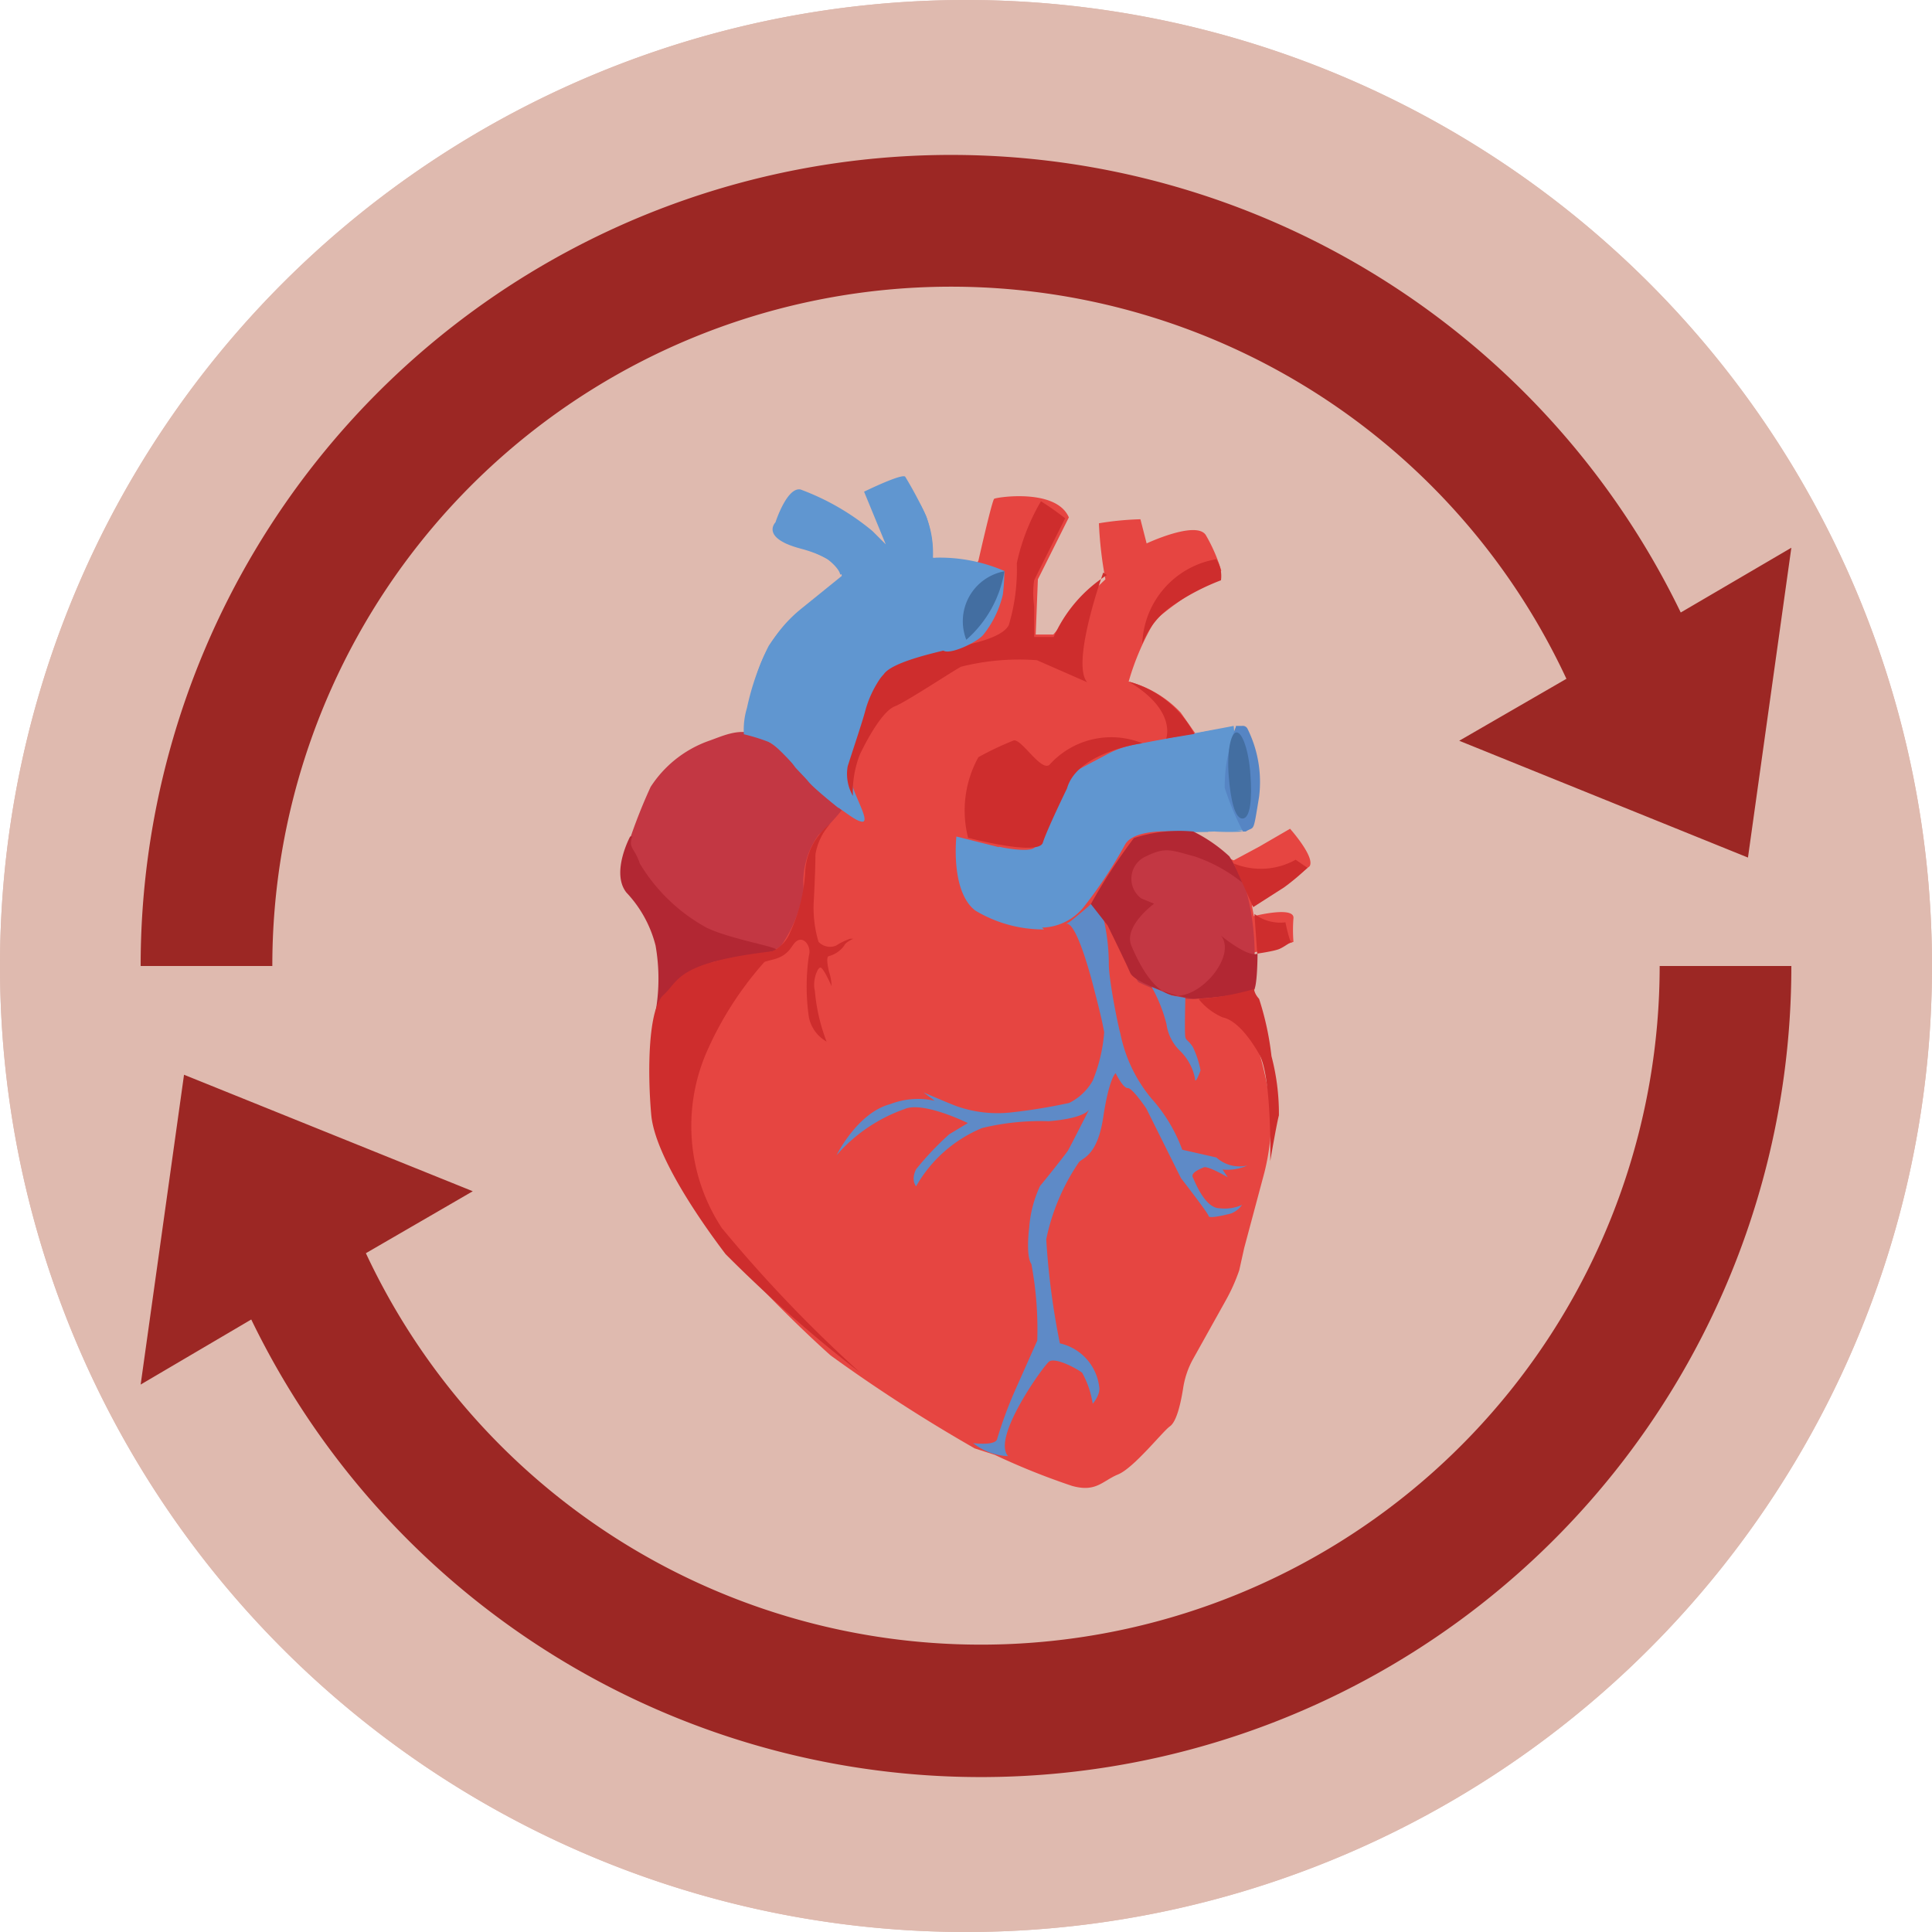 <svg xmlns="http://www.w3.org/2000/svg" viewBox="0 0 62.36 62.36"><defs><style>.cls-1{fill:#dfbaaf;}.cls-2{fill:#e64541;}.cls-3{fill:#c33743;}.cls-4{fill:#6096d0;}.cls-5{fill:#5e8ac7;}.cls-6{fill:#5685c4;}.cls-7{fill:#436ea1;}.cls-8{fill:#b22733;}.cls-9{fill:#ce2d2d;}.cls-10{fill:#9c2724;}</style></defs><g id="Ebene_2" data-name="Ebene 2"><g id="Ebene_1-2" data-name="Ebene 1"><path class="cls-1" d="M31.18,62.36A31.18,31.18,0,1,0,0,31.18,31.18,31.18,0,0,0,31.18,62.36"/><path class="cls-1" d="M31.18,62.36A31.18,31.18,0,1,0,0,31.18,31.18,31.18,0,0,0,31.18,62.36"/><path class="cls-2" d="M25,25.91l4-3.81,2.58-4s.44-1.95.51-2,2-.35,2.41.6l-1,2-.07,1.78H34a21.22,21.22,0,0,1,1.68-1.78,12.65,12.65,0,0,1-.21-1.81,9.74,9.74,0,0,1,1.34-.13l.2.78s1.6-.75,1.91-.27a5.35,5.35,0,0,1,.5,1.15l-.23.28A11.91,11.91,0,0,0,37.3,20,8.34,8.34,0,0,0,36.43,22a3.55,3.55,0,0,1,1.68,1l.49.7-.2,3.41,1.42.66.82-.44,1-.58s.82.92.63,1.21a11.91,11.91,0,0,1-1.86,1.27l.06.34s1.3-.33,1.28.06a4.74,4.74,0,0,0,0,.77,7.19,7.19,0,0,1-1.23.33c-.14,0-.49,1.59-.49,1.59a12,12,0,0,1,1,3.53,7.3,7.3,0,0,1-.22,2l-.65,2.43L40,41a5.89,5.89,0,0,1-.45,1l-1.06,1.9a2.81,2.81,0,0,0-.3.9c-.07.44-.2,1.08-.43,1.24s-1.16,1.34-1.67,1.55-.71.59-1.49.37a22.72,22.72,0,0,1-2.49-1l-.65-.21a51.36,51.36,0,0,1-4.65-3c-1-.89-5.63-5.21-5.31-7.12S25,25.91,25,25.91"/><path class="cls-3" d="M37,27.22s2.79.14,3.12,1.16a8.1,8.1,0,0,1,.34,3.21c-.17.41-1.93.72-2.2.65a7.56,7.56,0,0,1-1.52-.54A6.18,6.18,0,0,1,36,29.87a3.85,3.85,0,0,1,.48-2.12c.47-.53.6-.53.6-.53"/><path class="cls-4" d="M27.17,18.59s0-.53-1.32-.88-.82-.85-.82-.85.37-1.15.81-1.06a7.93,7.93,0,0,1,2.32,1.34l.43.43-.7-1.7s1.25-.61,1.33-.48a12.82,12.82,0,0,1,.68,1.28A4,4,0,0,1,30.11,18a9.85,9.85,0,0,1,2.18.45c.08.19-1.5,1.83-1.42,2.21a.41.41,0,0,1-.24.49s-1.69.15-2,.75a14.49,14.49,0,0,0-.9,2.32,1.84,1.84,0,0,0-.2,1.19c.15.46.56,1.16.28,1.11s-.69-.48-1-.57a3.17,3.17,0,0,1-1.11-.89,2.6,2.6,0,0,0-.86-1.1,1.51,1.51,0,0,0-.83-.11l.31-1.64a4.35,4.35,0,0,1,1.54-2.56Z"/><path class="cls-3" d="M27.17,26.15a7,7,0,0,1-.75.8,2.59,2.59,0,0,0-.48,1.77,4.4,4.4,0,0,1-.73,1.81c-.47.43-2.88.51-3.26-.09s-1.86-2.46-1.8-2.79A17.48,17.48,0,0,1,21,25.4a3.72,3.72,0,0,1,1.86-1.48c.47-.16,1.07-.48,1.65-.15a3.05,3.05,0,0,1,1.16,1,12.45,12.45,0,0,0,1.48,1.37"/><path class="cls-4" d="M32.39,27.36s.82.16,1,0a16.88,16.88,0,0,0,1-2.3l1.32-.7a3,3,0,0,1,.93-.33l3.18-.6.32,3.37s-1.63.08-2,.05-1.52-.09-1.82.4a14.59,14.59,0,0,1-1.32,2,1.78,1.78,0,0,1-2,.59c-1.11-.36-.76-2.51-.76-2.51"/><path class="cls-5" d="M34.55,29.74s.63-.51.66-.56.3.3.42.52a6.47,6.47,0,0,1,.16,1.42c0,.51.3,2,.37,2.23a4.73,4.73,0,0,0,1,2.1,5.13,5.13,0,0,1,1,1.66l1.1.25a1.12,1.12,0,0,0,1,.26,1.59,1.59,0,0,1-.8.13l.17.25s-.64-.38-.78-.32-.42.18-.35.32.39,1,.87,1a1.36,1.36,0,0,0,.72-.11.78.78,0,0,1-.36.28c-.24.06-.71.17-.72.08s-.89-1.22-.89-1.22L37,35.78s-.45-.67-.6-.66-.39-.48-.39-.48-.21.15-.4,1.42-.68,1.31-.79,1.46A6.89,6.89,0,0,0,33.77,40a24.21,24.21,0,0,0,.44,3.36,1.64,1.64,0,0,1,1.27,1.41s.06.21-.21.54a3,3,0,0,0-.34-1c-.19-.15-.88-.51-1.07-.36S32,46.42,32.54,47a1.92,1.92,0,0,1-1.13-.42s.75.1.78-.15a13.51,13.51,0,0,1,.6-1.61l.69-1.55a11.4,11.4,0,0,0-.19-2.47c-.19-.27-.07-1.18-.07-1.18a3.84,3.84,0,0,1,.35-1.34c.26-.31.85-1.06.9-1.14s.69-1.34.69-1.34-.09.29-1.31.39a8,8,0,0,0-2.15.22,4.37,4.37,0,0,0-2.13,1.88s-.18-.19,0-.55a9.63,9.63,0,0,1,1.07-1.13l.6-.36s-1.45-.72-2.05-.45A5.19,5.19,0,0,0,27,37.29s.67-1.37,1.73-1.65a2.49,2.49,0,0,1,1.44-.11l-.36-.27s.95.41,1.11.46a4,4,0,0,0,1.68.19,18.14,18.14,0,0,0,1.91-.31,1.77,1.77,0,0,0,.76-.72,5.1,5.1,0,0,0,.37-1.56c-.07-.43-.31-1.33-.31-1.33s-.55-2.27-.92-2.17Z"/><path class="cls-5" d="M37.17,31.85a4.94,4.94,0,0,1,.48,1.2,1.48,1.48,0,0,0,.46.89,1.73,1.73,0,0,1,.46.86c0,.26.18-.25.18-.25a3,3,0,0,0-.25-.76c-.14-.21-.21-.2-.24-.31s0-1.27,0-1.27l-.44-.08Z"/><path class="cls-4" d="M30.87,27s-.2,1.77.61,2.39A4.26,4.26,0,0,0,33.7,30s-1.7-1.48-1-2.54Z"/><path class="cls-4" d="M37.64,23.85l.82-.15a4.52,4.52,0,0,0-.26,2,2.81,2.81,0,0,1-.56-1.83"/><path class="cls-4" d="M38.36,24.94s-.09,1.59.19,1.91H39a3.11,3.11,0,0,1-.67-1.91"/><path class="cls-4" d="M38.55,23.68l.71-.13a6.71,6.71,0,0,0-.36,2.13,6.69,6.69,0,0,1-.35-2"/><path class="cls-4" d="M38.9,26.2l.31.64a8.05,8.05,0,0,0,.93,0c.09,0-1-.1-1.24-.6"/><path class="cls-6" d="M39.89,23.43l.2,0a.17.17,0,0,1,.18.1,3.86,3.86,0,0,1,.37,2.19c-.2,1.22-.14.93-.43,1.12h-.09a9.23,9.23,0,0,1-.59-1.41c0-.07,0-.63.11-1.06a4.82,4.82,0,0,1,.25-.91"/><path class="cls-7" d="M40.36,25c.06.77,0,1.41-.25,1.42s-.39-.6-.45-1.37.06-1.4.25-1.41.4.6.45,1.36"/><path class="cls-4" d="M25.37,17.54a2.19,2.19,0,0,1,1.23.18l0,0c.49.33-.37-.49-.68-.51a2,2,0,0,1,1.26.3s-.41-.69-.73-.77a2.49,2.49,0,0,1,1.79,1.48l-.46.07a1.39,1.39,0,0,0-.33.1l-.33.16s0-.18-.42-.51a5.28,5.28,0,0,0-1.38-.53"/><path class="cls-4" d="M28.34,16.78s.46.26.53.06-.4-.71-.4-.71.6.37.7.79.12-.14.12-.14a1.31,1.31,0,0,1,.45.77,2.91,2.91,0,0,0-.17-1.49A3.14,3.14,0,0,1,30.11,18h-.19a3.52,3.52,0,0,0-1.33.23,1.92,1.92,0,0,0-.25-1.43"/><path class="cls-4" d="M26.21,19.37s-.78,1.09-.62,1.51l.33-.36s-.37.88-.2,1.14l.14-.13s-.35,1-.21,1,.63-.57.63-.57-.56.9-.36.89a.59.59,0,0,0,.36-.21s-.24.81-.13.81h.2s-.13.42,0,.38l.14-.05a7.13,7.13,0,0,1-.39.95c-.11.13.3.7.47.63s.51.73.51.73-.84-.66-1-.88A13.41,13.41,0,0,0,24.94,24a6.2,6.2,0,0,0-.93-.3,2.43,2.43,0,0,1,.1-.85,8.34,8.34,0,0,1,.7-2,5.45,5.45,0,0,1,1.4-1.45"/><path class="cls-8" d="M20.34,27s-.63,1.17-.12,1.81a3.87,3.87,0,0,1,.94,1.71,6.19,6.19,0,0,1,0,2.14s1.35-1.48,1.89-1.61,1.83-.29,2-.38-1.48-.35-2.25-.73a5.72,5.72,0,0,1-2.15-2.07c-.16-.5-.38-.49-.24-.87"/><path class="cls-8" d="M40.1,28.49a5,5,0,0,0-1.55-.85c-.76-.2-.92-.31-1.56,0A.79.79,0,0,0,36.84,29l.41.17s-1,.73-.73,1.36.83,1.77,1.66,1.59,1.68-1.36,1.23-1.92c0,0,.87.72,1.18.58,0,0,0,1.14-.14,1.21a11.14,11.14,0,0,1-1.9.25c-.36,0-1.92-.49-2.07-.84s-.73-1.53-.73-1.53l-.54-.69a18.58,18.58,0,0,1,1.39-2.13,4.76,4.76,0,0,1,1.92-.21,4.89,4.89,0,0,1,1.16.8,4.74,4.74,0,0,1,.42.85"/><path class="cls-9" d="M25,30.7A11,11,0,0,0,22.79,34a6,6,0,0,0,.51,5.64,44.32,44.32,0,0,0,4.47,4.67,44.18,44.18,0,0,1-4.35-3.83c-.76-1-2.28-3.16-2.4-4.5s-.11-3.41.4-3.87.4-1.05,3.56-1.41"/><path class="cls-9" d="M24.62,30.8a1.13,1.13,0,0,0,.88-.7,5.32,5.32,0,0,0,.49-2,2.13,2.13,0,0,1,.82-1.52,1.93,1.93,0,0,0-.49,1c0,.5-.05,1.44-.05,1.44a3.86,3.86,0,0,0,.15,1.38.51.51,0,0,0,.57.12,2.09,2.09,0,0,1,.45-.22h.1s-.26.12-.29.22a.89.89,0,0,1-.49.34c-.13,0,0,.51,0,.51a1.52,1.52,0,0,1,.08.46s-.26-.6-.36-.6-.26.44-.18.74a6,6,0,0,0,.38,1.65,1.17,1.17,0,0,1-.57-.78,6.84,6.84,0,0,1,0-2c.08-.25-.12-.59-.35-.49s-.2.46-.8.62a7.89,7.89,0,0,0-.82.25Z"/><path class="cls-9" d="M31.25,27.05a3.56,3.56,0,0,1,.33-2.61,9.83,9.83,0,0,1,1.14-.54c.25-.06.87,1,1.15.79a2.68,2.68,0,0,1,3-.7s-2.1.28-2.43,1.46c0,0-.64,1.31-.78,1.75s-2.38-.15-2.38-.15"/><path class="cls-9" d="M36.43,22a3.4,3.4,0,0,1,2.12,1.69l-.91.15S38,22.93,36.43,22"/><path class="cls-9" d="M39.82,27.87a2.31,2.31,0,0,0,2-.12l.38.26a7.26,7.26,0,0,1-.75.63l-1,.64Z"/><path class="cls-9" d="M40.49,29.5a1.37,1.37,0,0,0,1,.27s.15.73.21.64-.24.16-.43.23-.69.14-.69.14Z"/><path class="cls-9" d="M38.7,32.24a8.34,8.34,0,0,0,1.79-.32c0-.14-.08.07.15.32a9.36,9.36,0,0,1,.4,1.85A7.26,7.26,0,0,1,41.28,36c-.08.3-.28,1.48-.28,1.48s.06-2.73-.36-3.46-.83-1.11-1.17-1.18a2,2,0,0,1-.77-.58"/><path class="cls-9" d="M35.73,18.56a4.57,4.57,0,0,0-1.72,2h-.63s0-.48,0-1a2.88,2.88,0,0,1,0-.83c.16-.33,1-2,1-2a9.12,9.12,0,0,0-.78-.55,6.71,6.71,0,0,0-.78,2,6.25,6.25,0,0,1-.26,2c-.25.47-1.5.65-1.75.73s-2,.41-2.29.86a1.27,1.27,0,0,0-.11.13,3.47,3.47,0,0,0-.47,1c-.09.36-.45,1.42-.58,1.84a1.42,1.42,0,0,0,.17.95,3.28,3.28,0,0,1,.23-1.35c.27-.56.74-1.39,1.12-1.54s1.84-1.12,2.14-1.28a7.66,7.66,0,0,1,2.45-.21l1.62.71c-.53-.62.52-3.54.52-3.54"/><path class="cls-9" d="M36.87,20.78a2.87,2.87,0,0,1,2.39-2.73,1,1,0,0,1,.15.68,7.41,7.41,0,0,0-1.46.75,2.66,2.66,0,0,0-1.08,1.3"/><path class="cls-4" d="M30.22,18s-.46,0-.18,1.32c0,0,.32-.71.55-.78s.07.61.07.61.43-.52.61-.51-.48,1-.49,1.51c0,0-.19.55-.36,0,0,0-.15.6,0,.82s1.09-.22,1.31-.47a3.28,3.28,0,0,0,.64-1.31,6.9,6.9,0,0,0,.05-.76,5.26,5.26,0,0,0-2.2-.43"/><path class="cls-7" d="M32.42,18.44a1.64,1.64,0,0,0-1.23,2.21,3.75,3.75,0,0,0,1.23-2.21"/><path class="cls-10" d="M54.25,19.77A26.16,26.16,0,0,0,4.54,31.18H8.79a21.91,21.91,0,0,1,41.77-9.27l-3.46,2,9.32,3.77,1.4-10Z"/><path class="cls-10" d="M8.11,42.59A26.16,26.16,0,0,0,57.82,31.18H53.57a21.91,21.91,0,0,1-41.76,9.27l3.45-2L5.94,34.69l-1.4,10Z"/></g></g></svg>